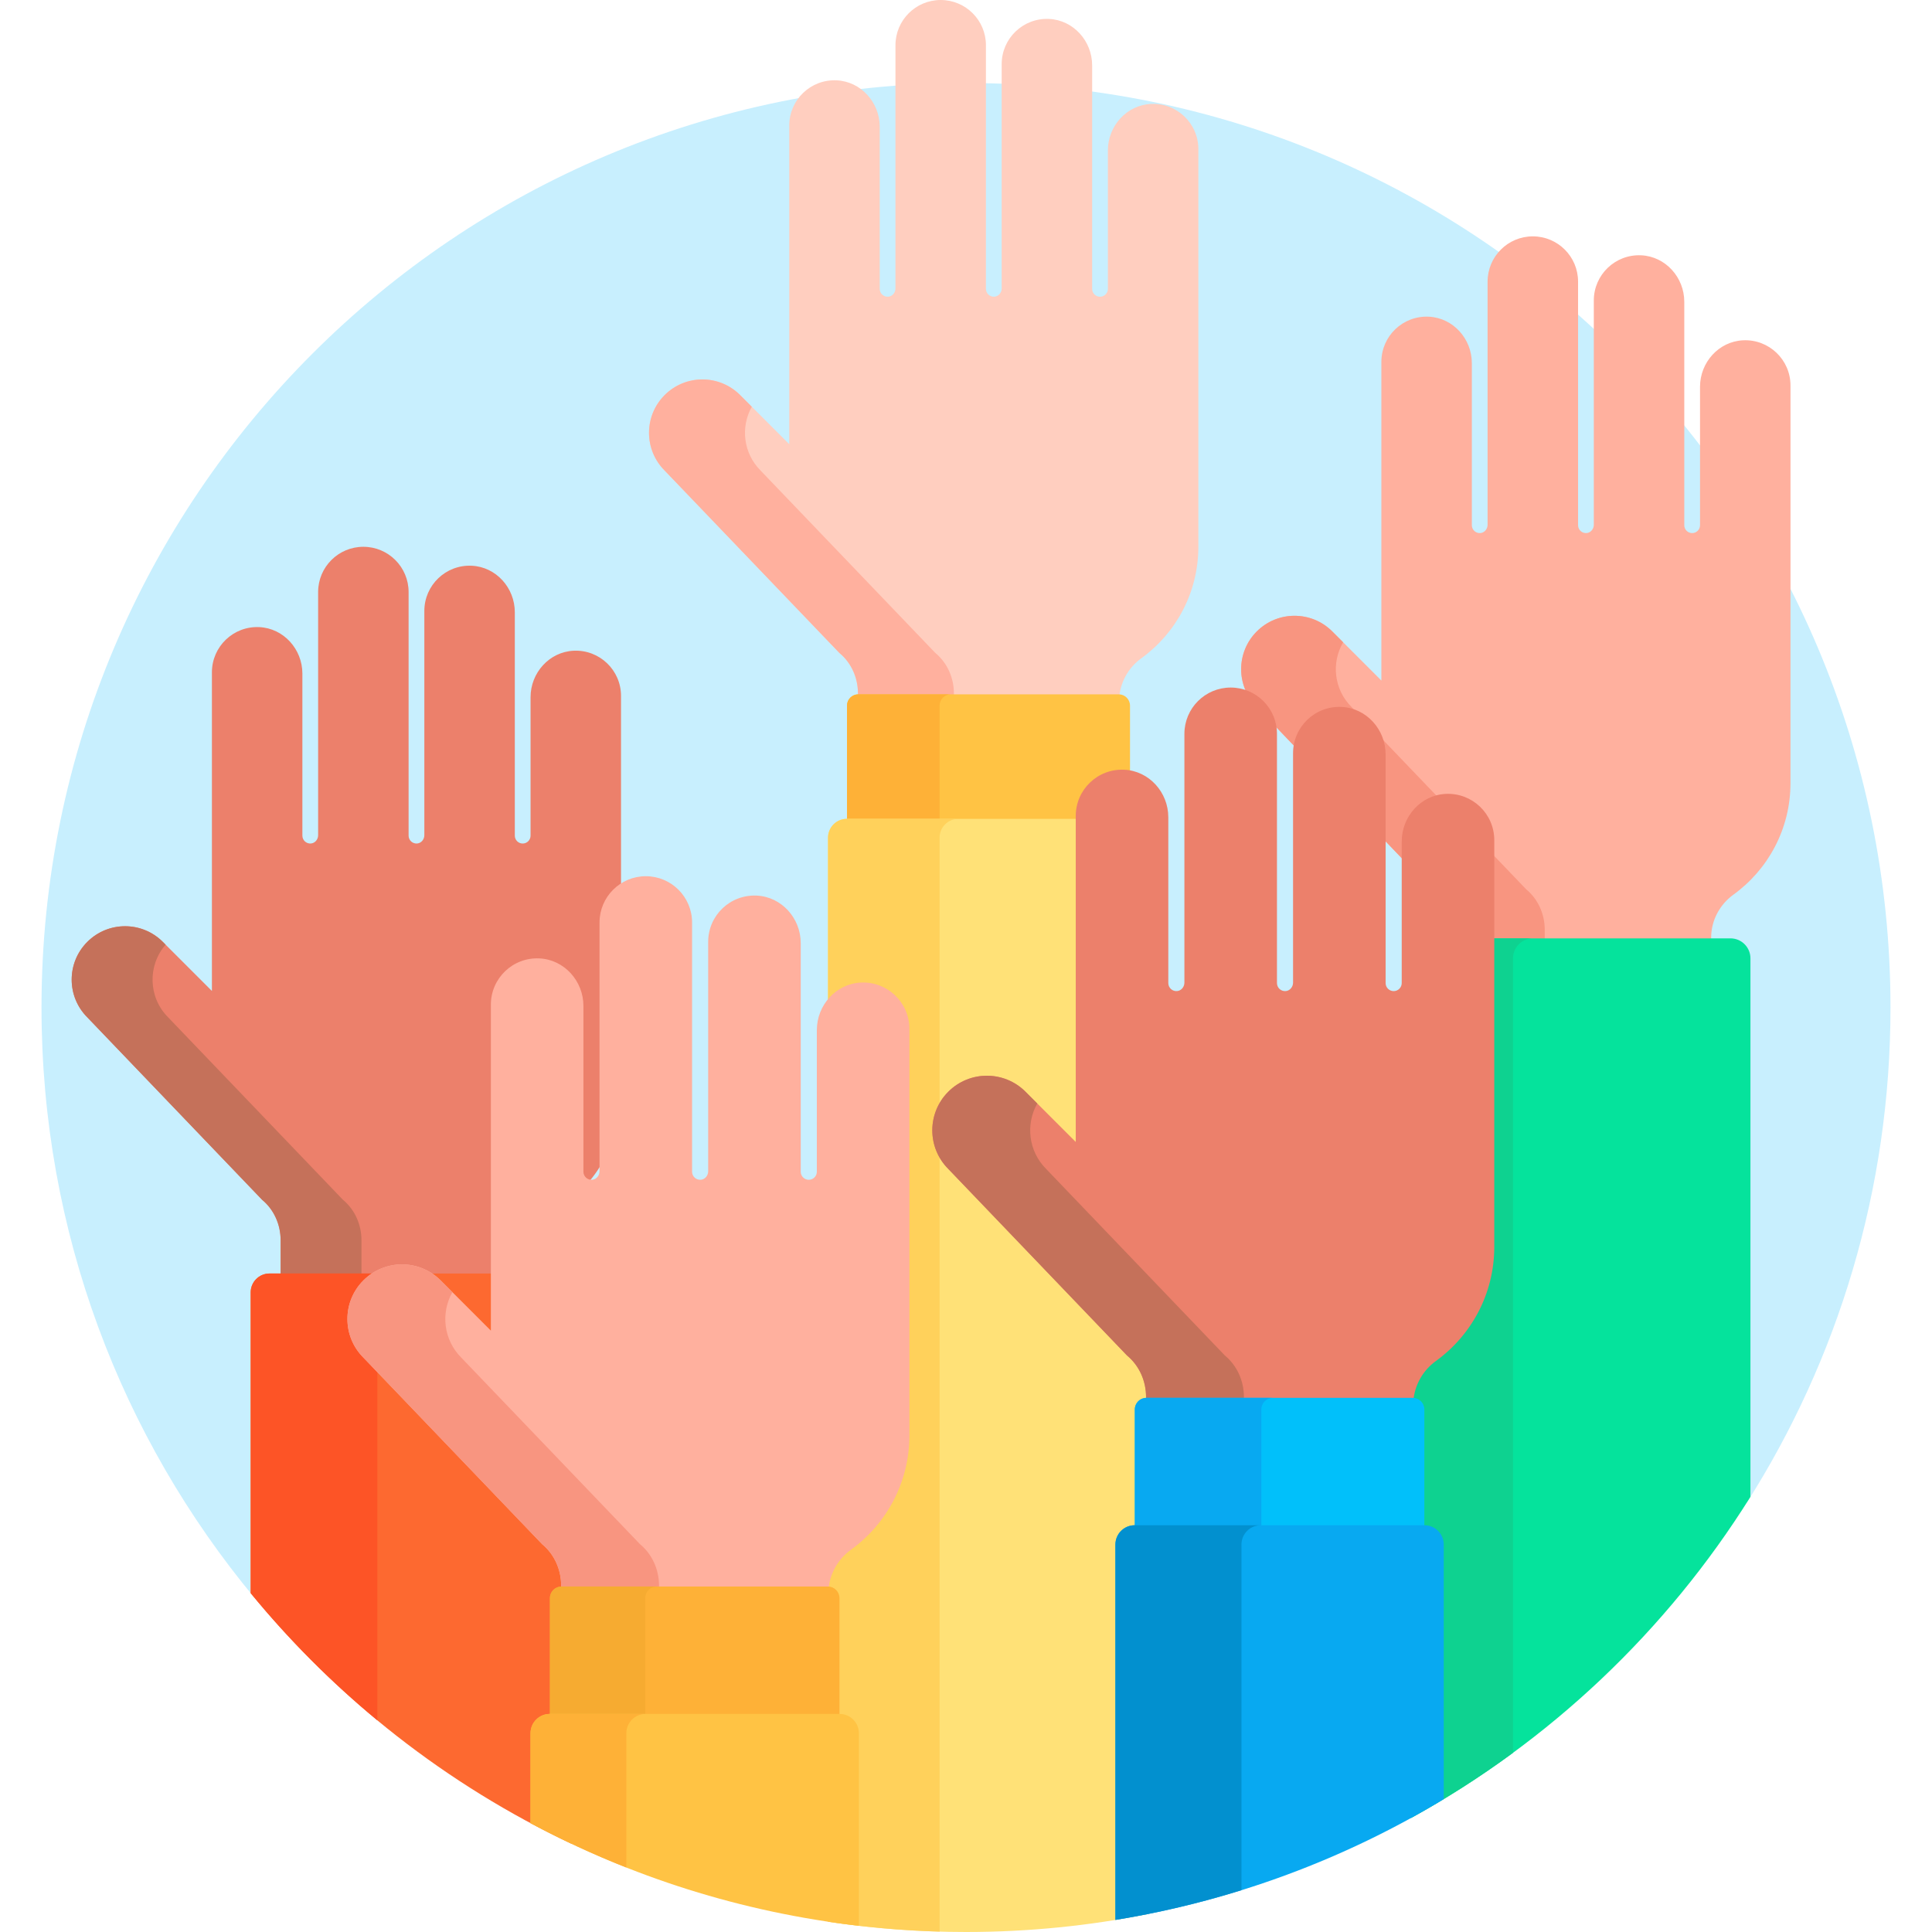 <svg id="Capa_1" enable-background="new 0 0 512 512" height="512" viewBox="0 0 512 512" width="512" xmlns="http://www.w3.org/2000/svg"><g><g><path d="m67.435 342.489c0-2.206 1.794-4 4-4h75.056c2.206 0 4 1.794 4 4v78.956h68.849l1.096.04v-199.485c0-2.206 1.794-4 4-4h75.056c2.206 0 4 1.794 4 4v149.445h71.394v-117.479c0-2.366 1.925-4.291 4.291-4.291h79.419c2.365 0 4.29 1.925 4.29 4.291v144.315c24.129-37.948 38.114-82.979 38.114-131.281 0-135.31-109.69-245-245-245s-245 109.69-245 245c0 59.47 21.195 113.986 56.435 156.42z" fill="#c8effe"/></g><g><g><path d="m305.011 27.546c-6.448.303-11.408 5.858-11.408 12.313v36.691c0 1.152-.934 2.086-2.086 2.086s-2.086-.934-2.086-2.086v-59.218c0-6.455-4.961-12.009-11.408-12.313-6.884-.324-12.567 5.161-12.567 11.974v59.437c0 1.091-.785 2.085-1.871 2.194-1.249.125-2.301-.852-2.301-2.075v-64.561c0-6.621-5.367-11.988-11.988-11.988-6.621 0-11.988 5.367-11.988 11.988v64.443c0 1.091-.785 2.085-1.871 2.194-1.249.125-2.301-.852-2.301-2.075v-42.949c0-6.455-4.961-12.009-11.409-12.313-6.884-.324-12.567 5.161-12.567 11.974v84.451l-13.015-13.015c-5.524-5.524-14.479-5.524-20.003 0-5.524 5.524-5.524 14.479 0 20.003l46.302 48.33c3.182 2.623 4.928 6.606 4.928 10.73v1.248c.031-.001.06-.009.091-.009h69c.049 0 .095.011.143.014.264-4.203 2.404-8.066 5.845-10.554 9.164-6.625 15.128-17.399 15.128-29.571v-105.369c0-6.813-5.683-12.298-12.568-11.974z" fill="#ffcebf"/><path d="m227.372 185.009c.031-.001.06-.009.091-.009h25.331v-1.238c0-4.124-1.745-8.107-4.928-10.73l-46.302-48.33c-4.583-4.583-5.351-11.524-2.328-16.912l-3.091-3.091c-5.524-5.524-14.479-5.524-20.003 0-5.524 5.524-5.524 14.479 0 20.003l46.302 48.33c3.182 2.623 4.928 6.606 4.928 10.73z" fill="#ffb09e"/><path d="m299.463 218v-31c0-1.657-1.343-3-3-3h-69c-1.657 0-3 1.343-3 3v31z" fill="#ffc344"/><path d="m252 184h-24.537c-1.657 0-3 1.343-3 3v31h24.537v-31c0-1.657 1.343-3 3-3z" fill="#feb137"/><path d="m219.435 509.281c11.93 1.786 24.138 2.719 36.565 2.719 16.602 0 32.815-1.661 48.49-4.808v-285.192c0-2.761-2.239-5-5-5h-75.056c-2.761 0-5 2.239-5 5v287.281z" fill="#ffe177"/><path d="m249 222c0-2.761 2.239-5 5-5h-29.565c-2.761 0-5 2.239-5 5v287.281c9.681 1.449 19.549 2.326 29.565 2.609z" fill="#ffd15b"/></g><g><g><path d="m461.933 90.182c-6.448.303-11.409 5.858-11.409 12.313v36.692c0 1.152-.934 2.086-2.086 2.086-1.152 0-2.086-.934-2.086-2.086v-59.218c0-6.455-4.961-12.009-11.409-12.313-6.884-.324-12.567 5.162-12.567 11.974v59.437c0 1.091-.785 2.085-1.871 2.194-1.249.125-2.301-.852-2.301-2.075v-64.562c0-6.621-5.367-11.988-11.988-11.988s-11.988 5.367-11.988 11.988v64.443c0 1.091-.785 2.085-1.871 2.194-1.248.125-2.301-.852-2.301-2.075v-42.948c0-6.455-4.961-12.009-11.409-12.313-6.884-.324-12.567 5.161-12.567 11.974v84.451l-13.015-13.015c-5.523-5.524-14.479-5.524-20.003 0-5.524 5.523-5.524 14.479 0 20.003l46.302 48.33c3.182 2.623 4.928 6.606 4.928 10.73v3.277h69.181v-1.156c0-4.538 2.22-8.763 5.898-11.421 9.164-6.625 15.128-17.4 15.128-29.572v-105.369c.001-6.813-5.682-12.299-12.566-11.975z" fill="#ffb09e"/><path d="m384.294 246.398v3.277h25.079v-3.277c0-4.124-1.746-8.107-4.928-10.73l-46.302-48.33c-4.645-4.645-5.368-11.71-2.2-17.127l-2.876-2.876c-5.523-5.524-14.479-5.524-20.003 0-5.524 5.523-5.524 14.479 0 20.003l46.302 48.33c3.182 2.623 4.928 6.606 4.928 10.73z" fill="#f89580"/><path d="m463.884 396.679v-142.713c0-2.922-2.369-5.291-5.291-5.291h-79.419c-2.922 0-5.291 2.369-5.291 5.291v227.848c36.788-20.231 67.81-49.637 90.001-85.135z" fill="#05e39c"/><path d="m373.884 253.966v227.848c9.421-5.181 18.461-10.966 27.076-17.299v-210.549c0-2.922 2.369-5.291 5.291-5.291h-27.076c-2.923 0-5.291 2.369-5.291 5.291z" fill="#0ed290"/></g><g><path d="m152.011 172.451c-6.448.303-11.408 5.858-11.408 12.313v36.692c0 1.152-.934 2.086-2.086 2.086s-2.086-.934-2.086-2.086v-59.218c0-6.455-4.961-12.009-11.408-12.313-6.884-.324-12.567 5.161-12.567 11.974v59.437c0 1.091-.785 2.085-1.871 2.194-1.249.125-2.301-.852-2.301-2.075v-64.562c0-6.621-5.367-11.988-11.988-11.988-6.621 0-11.988 5.367-11.988 11.988v64.443c0 1.091-.785 2.085-1.871 2.194-1.249.125-2.301-.852-2.301-2.075v-42.949c0-6.455-4.961-12.009-11.409-12.313-6.884-.324-12.567 5.161-12.567 11.974v84.451l-13.015-13.015c-5.524-5.524-14.479-5.524-20.003 0-5.524 5.524-5.524 14.479 0 20.003l46.302 48.33c3.182 2.623 4.928 6.606 4.928 10.73v9.822h69.181v-7.702c0-4.538 2.22-8.763 5.898-11.422 9.164-6.625 15.128-17.399 15.128-29.571v-105.367c0-6.813-5.683-12.299-12.568-11.975z" fill="#ec806b"/><path d="m74.372 328.667v9.822h21.421v-9.822c0-4.124-1.745-8.107-4.928-10.73l-46.302-48.33c-5.284-5.284-5.5-13.701-.673-19.258l-.745-.745c-5.524-5.524-14.479-5.524-20.003 0-5.524 5.524-5.524 14.479 0 20.003l46.302 48.33c3.183 2.623 4.928 6.606 4.928 10.73z" fill="#c5715a"/><path d="m66.435 422.208c22.946 27.992 51.97 50.802 85.056 66.43v-146.148c0-2.761-2.239-5-5-5h-75.056c-2.761 0-5 2.239-5 5z" fill="#fd6930"/><path d="m100 342.49c0-2.761 2.239-5 5-5h-33.565c-2.761 0-5 2.239-5 5v79.718c10.073 12.289 21.32 23.577 33.565 33.699z" fill="#fd5426"/></g></g></g><g><g><path d="m228.143 260.388c-6.596.31-11.671 5.993-11.671 12.596v37.537c0 1.178-.955 2.134-2.134 2.134s-2.134-.955-2.134-2.134v-60.582c0-6.604-5.075-12.286-11.671-12.596-7.043-.332-12.857 5.28-12.857 12.25v60.806c0 1.116-.803 2.133-1.914 2.245-1.277.128-2.354-.872-2.354-2.123v-66.049c0-6.773-5.491-12.264-12.264-12.264s-12.264 5.491-12.264 12.264v65.927c0 1.116-.803 2.133-1.914 2.244-1.277.128-2.354-.872-2.354-2.123v-43.938c0-6.604-5.075-12.286-11.671-12.596-7.043-.332-12.857 5.28-12.857 12.25v86.396l-13.315-13.315c-5.651-5.651-14.813-5.651-20.463 0-5.651 5.651-5.651 14.812 0 20.463l47.368 49.443c3.256 2.683 5.041 6.758 5.041 10.977v1.253c.031-.001.061-.009.093-.009h70.589c.051 0 .098.011.148.015.277-4.291 2.464-8.234 5.978-10.774 9.375-6.777 15.477-17.8 15.477-30.253v-107.794c0-6.97-5.814-12.582-12.857-12.25z" fill="#ffb09e"/></g><g><path d="m148.716 421.455c.031-.001.061-.009.093-.009h25.839v-1.244c0-4.219-1.786-8.294-5.041-10.977l-47.368-49.443c-4.703-4.702-5.477-11.83-2.353-17.349l-3.115-3.115c-5.651-5.651-14.813-5.651-20.463 0-5.651 5.651-5.651 14.812 0 20.463l47.368 49.443c3.256 2.683 5.041 6.758 5.041 10.977v1.254z" fill="#f89580"/></g><path d="m222.467 455.206v-31.691c0-1.695-1.374-3.069-3.069-3.069h-70.589c-1.695 0-3.069 1.374-3.069 3.069v31.691z" fill="#feb137"/><path d="m174.069 420.445h-25.261c-1.695 0-3.069 1.374-3.069 3.069v31.691h25.261v-31.691c0-1.695 1.374-3.069 3.069-3.069z" fill="#f6ab31"/><path d="m222.495 454.205h-76.784c-2.825 0-5.115 2.29-5.115 5.115v23.836c26.475 14.164 55.854 23.601 87.015 27.197v-51.033c-.001-2.825-2.291-5.115-5.116-5.115z" fill="#ffc344"/><path d="m165.985 459.321c0-2.825 2.29-5.115 5.115-5.115h-25.39c-2.825 0-5.115 2.29-5.115 5.115v23.836c8.196 4.385 16.671 8.314 25.39 11.759z" fill="#feb137"/></g><g><g><path d="m383.143 210.388c-6.596.31-11.671 5.993-11.671 12.596v37.537c0 1.178-.955 2.134-2.134 2.134s-2.134-.955-2.134-2.134v-60.582c0-6.604-5.075-12.286-11.671-12.596-7.043-.332-12.857 5.28-12.857 12.25v60.806c0 1.116-.803 2.133-1.914 2.245-1.277.128-2.354-.872-2.354-2.123v-66.049c0-6.773-5.491-12.264-12.264-12.264s-12.264 5.491-12.264 12.264v65.927c0 1.116-.803 2.133-1.914 2.244-1.277.128-2.354-.872-2.354-2.123v-43.938c0-6.604-5.075-12.286-11.671-12.596-7.043-.332-12.857 5.28-12.857 12.25v86.396l-13.315-13.315c-5.651-5.651-14.813-5.651-20.463 0-5.651 5.651-5.651 14.812 0 20.463l47.368 49.443c3.256 2.683 5.041 6.758 5.041 10.977v1.253c.031-.001.061-.009.093-.009h70.589c.051 0 .098.011.148.015.277-4.291 2.464-8.234 5.978-10.774 9.375-6.777 15.477-17.8 15.477-30.253v-107.794c0-6.97-5.814-12.582-12.857-12.25z" fill="#ec806b"/></g><g><path d="m303.716 371.455c.031-.001.061-.009.093-.009h25.839v-1.244c0-4.219-1.786-8.294-5.041-10.977l-47.368-49.443c-4.703-4.702-5.477-11.83-2.353-17.349l-3.115-3.115c-5.651-5.651-14.813-5.651-20.463 0-5.651 5.651-5.651 14.812 0 20.463l47.368 49.443c3.256 2.683 5.041 6.758 5.041 10.977v1.254z" fill="#c5715a"/></g><path d="m377.467 405.206v-31.691c0-1.695-1.374-3.069-3.069-3.069h-70.589c-1.695 0-3.069 1.374-3.069 3.069v31.691z" fill="#01c0fa"/><path d="m334.273 405.206v-31.691c0-1.695 1.374-3.069 3.069-3.069h-33.533c-1.695 0-3.069 1.374-3.069 3.069v31.691z" fill="#08a9f1"/><path d="m377.495 404.205h-76.784c-2.825 0-5.115 2.29-5.115 5.115v99.478c31.409-5.104 60.817-16.168 87.015-32.013v-67.465c-.001-2.825-2.291-5.115-5.116-5.115z" fill="#08a9f1"/><path d="m329 409.321c0-2.825 2.29-5.115 5.115-5.115h-33.405c-2.825 0-5.115 2.29-5.115 5.115v99.478c11.42-1.856 22.572-4.509 33.405-7.884z" fill="#0290cf"/></g></g></svg>